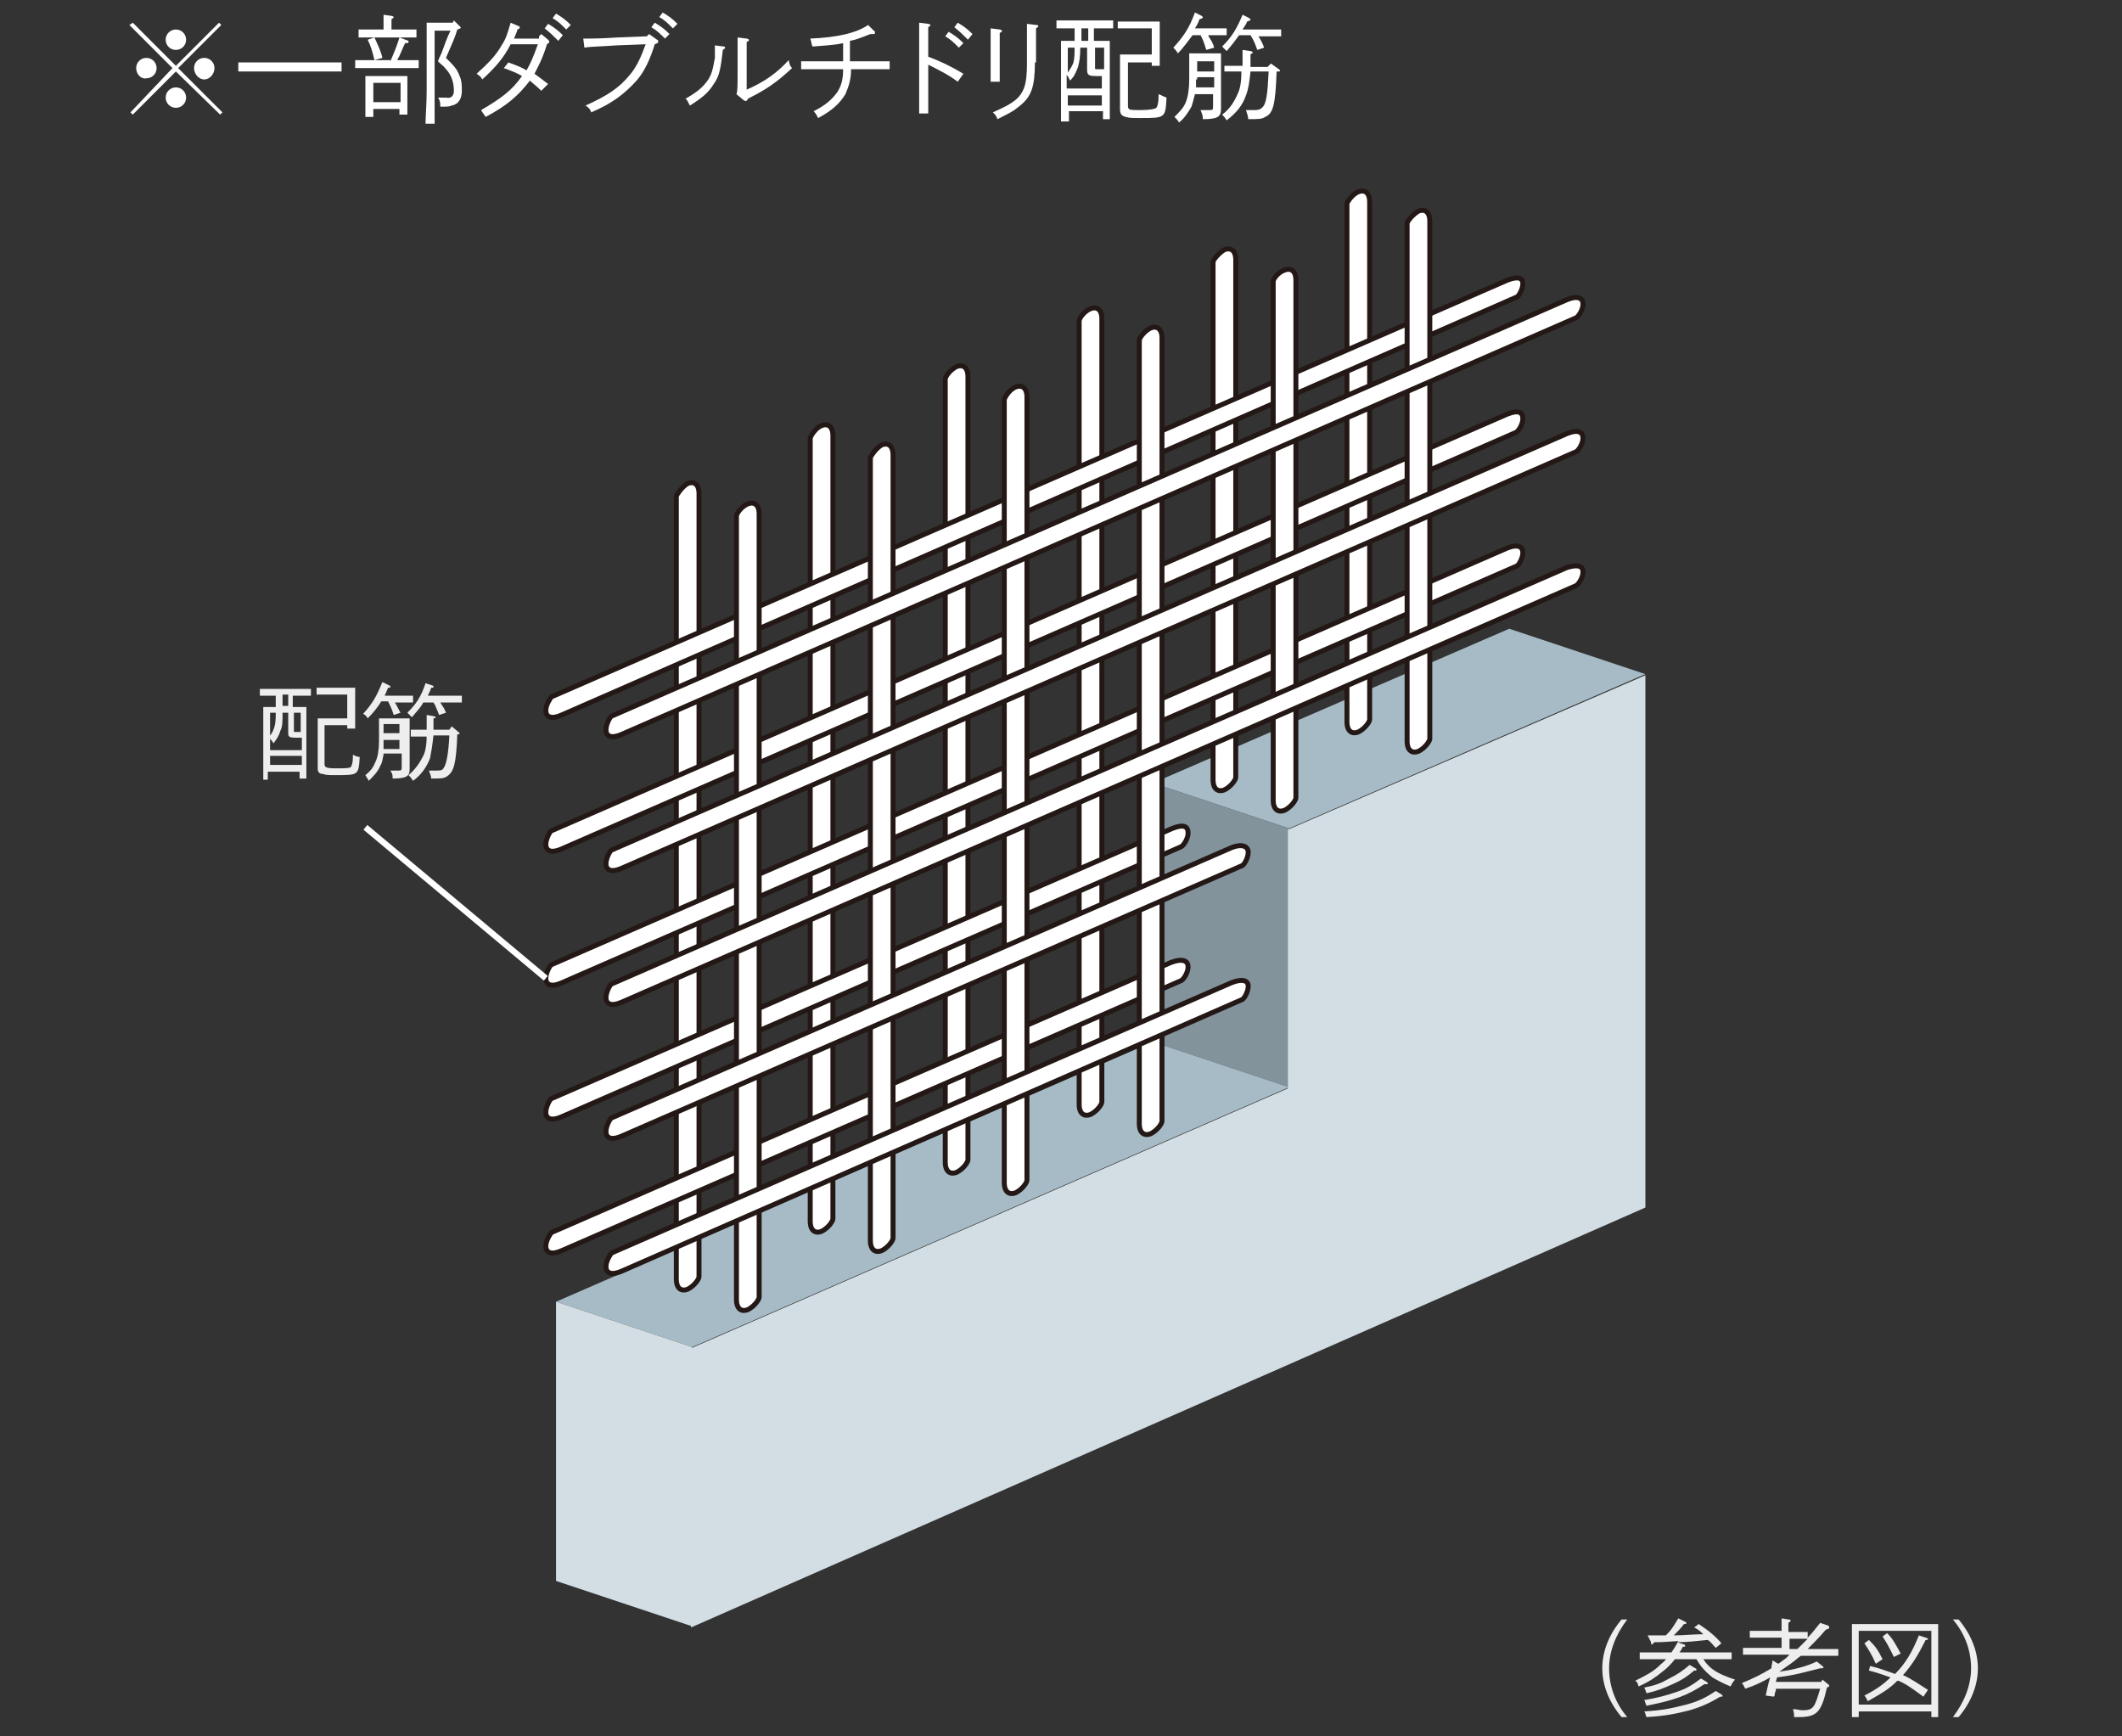 <?xml version="1.0" encoding="utf-8"?>
<!-- Generator: Adobe Illustrator 26.5.3, SVG Export Plug-In . SVG Version: 6.00 Build 0)  -->
<svg version="1.1" xmlns="http://www.w3.org/2000/svg" xmlns:xlink="http://www.w3.org/1999/xlink" x="0px" y="0px"
	 viewBox="0 0 187 153" style="enable-background:new 0 0 187 153;" xml:space="preserve">
<rect x="0" y="0" width="187" height="153" fill="#333333" stroke="none"/>
<style type="text/css">
	.st0{fill:#A8977F;}
	.st1{fill:none;stroke:#000000;stroke-width:0.555;}
	
		.st2{clip-path:url(#SVGID_00000081615902261777874820000017900391673668266416_);fill:url(#SVGID_00000007428174532276168160000002885986547481036217_);}
	.st3{clip-path:url(#SVGID_00000081615902261777874820000017900391673668266416_);fill:none;stroke:#000000;stroke-width:0.925;}
	
		.st4{clip-path:url(#SVGID_00000083808094570646358580000017802431029857958055_);fill:url(#SVGID_00000021807653968356495280000011810837578631742098_);}
	.st5{fill:none;stroke:#231815;stroke-width:0.555;}
	
		.st6{clip-path:url(#SVGID_00000098921830633705428730000004535441939741099427_);fill:url(#SVGID_00000014607531637303317500000018284080403648708263_);}
	
		.st7{clip-path:url(#SVGID_00000100365558535731888370000004085504756416513667_);fill:url(#SVGID_00000085953145601537264820000004919202527617164428_);}
	
		.st8{clip-path:url(#SVGID_00000060737175635624231700000012084581881688737158_);fill:url(#SVGID_00000021082776878476289540000000409665351441112495_);}
	
		.st9{clip-path:url(#SVGID_00000154412423920971904150000015273073679386716290_);fill:url(#SVGID_00000103248235328692065610000013403519157110637193_);}
	
		.st10{clip-path:url(#SVGID_00000158718077469650128660000006674413360025273231_);fill:url(#SVGID_00000161603858242787158420000007252430830926607807_);}
	
		.st11{clip-path:url(#SVGID_00000040556548931188979860000007336941866502332344_);fill:url(#SVGID_00000057828650465724100550000007022700915801138089_);}
	
		.st12{clip-path:url(#SVGID_00000116915244404959992310000005455029457774053542_);fill:url(#SVGID_00000126316316063212102290000000570156116410088616_);}
	
		.st13{clip-path:url(#SVGID_00000027569565092883095680000017981884304415355531_);fill:url(#SVGID_00000081647481362362703870000005887423776776121737_);}
	.st14{fill:#FFFFFF;}
	.st15{fill:#EEEEEF;}
	.st16{fill:#888888;}
	.st17{fill:#A6BBC6;}
	.st18{fill:#82939C;}
	.st19{fill:none;stroke:#231815;stroke-width:0.437;}
	.st20{fill:#D3DEE4;}
	.st21{fill:none;stroke:#FFFFFF;stroke-width:0.536;}
	.st22{fill:#53656F;}
	.st23{fill:none;stroke:#FFF000;stroke-width:0.552;}
	.st24{fill:#FFF000;}
	.st25{fill:none;stroke:#FFFFFF;stroke-width:1.149;}
	.st26{fill:none;stroke:#FFFFFF;stroke-width:0.767;stroke-dasharray:1.533,1.533;}
	.st27{fill:none;stroke:#FFFFFF;stroke-width:0.552;}
	.st28{fill:#A9AAAA;stroke:#888888;stroke-width:0.597;}
	.st29{fill:#C8C9CA;stroke:#888888;stroke-width:0.597;}
	.st30{fill:#3E3A39;}
	.st31{fill:#E0BE88;}
	.st32{fill:#92C5D5;}
	.st33{fill:#C9CFDC;}
	.st34{fill:#F3EEC6;}
	.st35{fill:#D6E6AE;}
	.st36{fill:#F9E8CE;}
	.st37{fill:#CFE6F5;}
	.st38{fill:#F6F3D5;}
	.st39{fill:#D7D8D7;}
	.st40{fill:#FAF7D8;}
	.st41{fill:#D1A37E;}
	.st42{fill:none;stroke:#231815;stroke-width:0.647;stroke-miterlimit:3.864;}
	.st43{fill:none;stroke:#231815;stroke-width:0.324;stroke-miterlimit:3.864;}
	.st44{fill:none;stroke:#231815;stroke-width:0.647;stroke-linecap:round;stroke-linejoin:round;stroke-miterlimit:3.864;}
	.st45{fill:none;stroke:#231815;stroke-width:0.259;stroke-miterlimit:3.864;}
	.st46{fill:none;stroke:#231815;stroke-width:0.324;stroke-linecap:round;stroke-linejoin:round;stroke-miterlimit:3.864;}
	.st47{fill:none;stroke:#231815;stroke-width:0.431;stroke-miterlimit:3.864;}
	.st48{fill:none;stroke:#231815;stroke-width:0.536;stroke-miterlimit:3.864;}
	.st49{fill:none;stroke:#231815;stroke-width:0.689;stroke-miterlimit:3.864;}
	.st50{fill:#231815;}
	.st51{fill:#F8F6E7;}
	.st52{fill:none;stroke:#231815;stroke-width:0.28;stroke-linejoin:bevel;}
	.st53{fill:#C8C9CA;stroke:#888888;stroke-width:0.53;}
	.st54{fill:none;stroke:#231815;stroke-width:0.28;}
	.st55{fill:#B4B4B5;}
	.st56{fill:#A9AAAA;stroke:#888888;stroke-width:0.53;}
	.st57{fill:#816130;stroke:#231815;stroke-width:0.28;}
	.st58{fill:#B49A78;stroke:#231815;stroke-width:0.28;}
	.st59{fill:#E50012;}
	.st60{clip-path:url(#SVGID_00000018955344060279718710000011379051406723509693_);}
	.st61{fill:none;stroke:#FFFFFF;stroke-width:0.564;}
	
		.st62{clip-path:url(#SVGID_00000061469444822639039730000009021420396637880453_);fill:url(#SVGID_00000112620278478104598400000014631020020723078043_);}
	.st63{fill:none;stroke:#F5AA00;stroke-width:1.472;}
	.st64{fill:#595757;}
	.st65{fill:#E95504;}
	
		.st66{fill:url(#SVGID_00000087413561671085836760000007652940323246782350_);stroke:#888888;stroke-width:0.597;stroke-linejoin:round;stroke-miterlimit:10;}
	.st67{fill:none;stroke:#888888;stroke-width:0.597;stroke-linejoin:round;stroke-miterlimit:10;}
	.st68{fill:#FFFFFF;stroke:#888888;stroke-width:0.597;stroke-linejoin:round;stroke-miterlimit:10;}
	.st69{fill:#D9D9D9;stroke:#888888;stroke-width:0.597;stroke-linejoin:round;stroke-miterlimit:10;}
	.st70{fill:url(#SVGID_00000052090270125222800640000012008189420675274125_);}
	.st71{fill:url(#SVGID_00000147196472418920029450000006939439586199234206_);}
	.st72{fill:url(#SVGID_00000174595230666041524400000015262872259754104975_);}
	.st73{fill:url(#SVGID_00000177447137872310538420000015974857765119256219_);}
	.st74{fill:none;stroke:#231815;stroke-width:0.597;stroke-miterlimit:10;}
	
		.st75{clip-path:url(#SVGID_00000116955044229401674130000008402051645328379801_);fill:url(#SVGID_00000030475404083159604490000011445955119568327833_);}
	.st76{fill:#9E9E9F;}
	.st77{fill:#ECECED;}
	.st78{fill:#C1C2C3;}
	.st79{fill:#696564;}
	.st80{fill:#D5D6D6;}
	.st81{fill:#9D9997;}
	.st82{fill:#C8C9CA;}
	.st83{fill:#A9AAAA;}
	.st84{fill:#FBFAF4;}
	.st85{fill:#DBDCDC;}
	.st86{fill:#717071;}
	.st87{clip-path:url(#SVGID_00000124883079401602041840000004615981878932263840_);fill:none;stroke:#5A89C7;stroke-width:1.415;}
	.st88{clip-path:url(#SVGID_00000124883079401602041840000004615981878932263840_);fill:none;stroke:#696564;stroke-width:0.884;}
	.st89{fill:none;stroke:#FFFFFF;stroke-width:0.367;}
	.st90{fill:none;stroke:#FFFFFF;stroke-width:0.566;}
	.st91{fill:none;stroke:#C6E7F9;stroke-width:1.736;}
	.st92{clip-path:url(#SVGID_00000039814590148335750050000008668189806393356437_);}
	.st93{fill:none;stroke:#FFF000;stroke-width:1.736;}
	.st94{fill:#D4E9D7;}
	.st95{fill:none;stroke:#3E3A39;stroke-width:0.541;}
	.st96{fill:none;stroke:#009844;stroke-width:0.541;}
	.st97{fill:#9ED8F5;}
	.st98{fill:none;stroke:#009844;stroke-width:0.599;}
	.st99{fill:none;stroke:#009844;stroke-width:0.633;}
	.st100{fill:#FFF57F;}
	.st101{fill:#EF8200;}
	.st102{fill:#009FE8;}
	.st103{fill:#231815;stroke:#FFFFFF;stroke-width:0.555;stroke-miterlimit:10;}
	.st104{fill:url(#SVGID_00000090978278067457538650000007956701216397368487_);}
	.st105{fill:#F29600;}
</style>
<g id="レイヤー_1">
</g>
<g id="レイヤー_2">
	<g>
		<g>
			<polygon class="st17" points="101.6,69 113.6,73 145,59.4 133,55.4 			"/>
			<polygon class="st18" points="113.6,95.8 113.6,73 101.6,69 101.6,91.8 			"/>
			<polygon class="st17" points="61,118.7 49,114.7 101.6,91.8 113.6,95.8 			"/>
			<path class="st14" d="M60.6,42.6c0.5-0.2,1,0,1,0.9v69c0,0.2-0.4,0.8-1,1.1c-0.5,0.2-1,0-1-0.9v-69
				C59.7,43.5,60.1,42.9,60.6,42.6"/>
			<path class="st19" d="M60.6,42.6c0.5-0.2,1,0,1,0.9v69c0,0.2-0.4,0.8-1,1.1c-0.5,0.2-1,0-1-0.9v-69
				C59.7,43.5,60.1,42.9,60.6,42.6z"/>
			<path class="st14" d="M72.4,37.5c0.5-0.2,1,0,1,0.9v69c0,0.2-0.4,0.8-1,1.1c-0.5,0.2-1,0-1-0.9v-69
				C71.5,38.3,71.9,37.7,72.4,37.5"/>
			<path class="st19" d="M72.4,37.5c0.5-0.2,1,0,1,0.9v69c0,0.2-0.4,0.8-1,1.1c-0.5,0.2-1,0-1-0.9v-69
				C71.5,38.3,71.9,37.7,72.4,37.5z"/>
			<path class="st14" d="M84.3,32.3c0.5-0.2,1,0,1,0.9v69c0,0.2-0.4,0.8-1,1.1c-0.5,0.2-1,0-1-0.9v-69
				C83.3,33.2,83.7,32.6,84.3,32.3"/>
			<path class="st19" d="M84.3,32.3c0.5-0.2,1,0,1,0.9v69c0,0.2-0.4,0.8-1,1.1c-0.5,0.2-1,0-1-0.9v-69
				C83.3,33.2,83.7,32.6,84.3,32.3z"/>
			<path class="st14" d="M96.1,27.2c0.5-0.2,1,0,1,0.9v69c0,0.2-0.4,0.8-1,1.1c-0.5,0.2-1,0-1-0.9v-69C95.1,28,95.6,27.4,96.1,27.2"
				/>
			<path class="st19" d="M96.1,27.2c0.5-0.2,1,0,1,0.9v69c0,0.2-0.4,0.8-1,1.1c-0.5,0.2-1,0-1-0.9v-69C95.1,28,95.6,27.4,96.1,27.2z
				"/>
			<path class="st14" d="M107.9,22c0.5-0.2,1,0,1,0.9v45.6c0,0.2-0.4,0.8-1,1.1c-0.5,0.2-1,0-1-0.9V23.1
				C106.9,22.9,107.4,22.3,107.9,22"/>
			<path class="st19" d="M107.9,22c0.5-0.2,1,0,1,0.9v45.6c0,0.2-0.4,0.8-1,1.1c-0.5,0.2-1,0-1-0.9V23.1
				C106.9,22.9,107.4,22.3,107.9,22z"/>
			<path class="st14" d="M119.7,16.9c0.5-0.2,1,0,1,0.9v45.6c0,0.2-0.4,0.8-1,1.1c-0.5,0.2-1,0-1-0.9V17.9
				C118.8,17.7,119.2,17.1,119.7,16.9"/>
			<path class="st19" d="M119.7,16.9c0.5-0.2,1,0,1,0.9v45.6c0,0.2-0.4,0.8-1,1.1c-0.5,0.2-1,0-1-0.9V17.9
				C118.8,17.7,119.2,17.1,119.7,16.9z"/>
			<path class="st14" d="M134.2,25c0,0.5-0.4,1.2-0.6,1.2L49.5,63c-0.9,0.4-1.4,0.2-1.4-0.4c0-0.5,0.4-1.1,0.5-1.2l84.2-36.7
				C133.8,24.3,134.2,24.5,134.2,25"/>
			<path class="st19" d="M134.2,25c0,0.5-0.4,1.2-0.6,1.2L49.5,63c-0.9,0.4-1.4,0.2-1.4-0.4c0-0.5,0.4-1.1,0.5-1.2l84.2-36.7
				C133.8,24.3,134.2,24.5,134.2,25z"/>
			<path class="st14" d="M134.2,36.9c0,0.5-0.4,1.1-0.6,1.2L49.5,74.8c-0.9,0.4-1.4,0.2-1.4-0.4c0-0.5,0.4-1.2,0.5-1.2l84.2-36.7
				C133.8,36.1,134.2,36.3,134.2,36.9"/>
			<path class="st19" d="M134.2,36.9c0,0.5-0.4,1.1-0.6,1.2L49.5,74.8c-0.9,0.4-1.4,0.2-1.4-0.4c0-0.5,0.4-1.2,0.5-1.2l84.2-36.7
				C133.8,36.1,134.2,36.3,134.2,36.9z"/>
			<path class="st14" d="M134.2,48.7c0,0.5-0.4,1.2-0.6,1.2L49.5,86.6c-0.9,0.4-1.4,0.2-1.4-0.4c0-0.5,0.4-1.2,0.5-1.2l84.2-36.7
				C133.8,47.9,134.2,48.2,134.2,48.7"/>
			<path class="st19" d="M134.2,48.7c0,0.5-0.4,1.2-0.6,1.2L49.5,86.6c-0.9,0.4-1.4,0.2-1.4-0.4c0-0.5,0.4-1.2,0.5-1.2l84.2-36.7
				C133.8,47.9,134.2,48.2,134.2,48.7z"/>
			<path class="st14" d="M104.7,73.4c0,0.5-0.4,1.1-0.6,1.2L49.5,98.4c-0.9,0.4-1.4,0.2-1.4-0.4c0-0.5,0.4-1.2,0.5-1.2L103.3,73
				C104.3,72.6,104.7,72.8,104.7,73.4"/>
			<path class="st19" d="M104.7,73.4c0,0.5-0.4,1.1-0.6,1.2L49.5,98.4c-0.9,0.4-1.4,0.2-1.4-0.4c0-0.5,0.4-1.2,0.5-1.2L103.3,73
				C104.3,72.6,104.7,72.8,104.7,73.4z"/>
			<path class="st14" d="M104.7,85.2c0,0.5-0.4,1.1-0.6,1.2l-54.6,23.8c-0.9,0.4-1.4,0.2-1.4-0.4c0-0.5,0.4-1.1,0.5-1.2l54.6-23.8
				C104.3,84.4,104.7,84.7,104.7,85.2"/>
			<path class="st19" d="M104.7,85.2c0,0.5-0.4,1.1-0.6,1.2l-54.6,23.8c-0.9,0.4-1.4,0.2-1.4-0.4c0-0.5,0.4-1.1,0.5-1.2l54.6-23.8
				C104.3,84.4,104.7,84.7,104.7,85.2z"/>
			<path class="st14" d="M65.9,44.4c0.5-0.2,1,0,1,0.9v69c0,0.2-0.4,0.8-1,1.1c-0.5,0.2-1,0-1-0.9v-69
				C64.9,45.2,65.4,44.6,65.9,44.4"/>
			<path class="st19" d="M65.9,44.4c0.5-0.2,1,0,1,0.9v69c0,0.2-0.4,0.8-1,1.1c-0.5,0.2-1,0-1-0.9v-69
				C64.9,45.2,65.4,44.6,65.9,44.4z"/>
			<path class="st14" d="M77.7,39.2c0.5-0.2,1,0,1,0.9v69c0,0.2-0.4,0.8-1,1.1c-0.5,0.2-1,0-1-0.9v-69
				C76.8,40.1,77.2,39.5,77.7,39.2"/>
			<path class="st19" d="M77.7,39.2c0.5-0.2,1,0,1,0.9v69c0,0.2-0.4,0.8-1,1.1c-0.5,0.2-1,0-1-0.9v-69
				C76.8,40.1,77.2,39.5,77.7,39.2z"/>
			<path class="st14" d="M89.5,34.1c0.5-0.2,1,0,1,0.9v69c0,0.2-0.4,0.8-1,1.1c-0.5,0.2-1,0-1-0.9v-69C88.6,34.9,89,34.3,89.5,34.1"
				/>
			<path class="st19" d="M89.5,34.1c0.5-0.2,1,0,1,0.9v69c0,0.2-0.4,0.8-1,1.1c-0.5,0.2-1,0-1-0.9v-69C88.6,34.9,89,34.3,89.5,34.1z
				"/>
			<path class="st14" d="M101.4,28.9c0.5-0.2,1,0,1,0.9v69c0,0.2-0.4,0.8-1,1.1c-0.5,0.2-1,0-1-0.9V30
				C100.4,29.8,100.8,29.2,101.4,28.9"/>
			<path class="st19" d="M101.4,28.9c0.5-0.2,1,0,1,0.9v69c0,0.2-0.4,0.8-1,1.1c-0.5,0.2-1,0-1-0.9V30
				C100.4,29.8,100.8,29.2,101.4,28.9z"/>
			<path class="st14" d="M113.2,23.8c0.5-0.2,1,0,1,0.9v45.6c0,0.2-0.4,0.8-1,1.1c-0.5,0.2-1,0-1-0.9V24.8
				C112.2,24.6,112.6,24,113.2,23.8"/>
			<path class="st19" d="M113.2,23.8c0.5-0.2,1,0,1,0.9v45.6c0,0.2-0.4,0.8-1,1.1c-0.5,0.2-1,0-1-0.9V24.8
				C112.2,24.6,112.6,24,113.2,23.8z"/>
			<path class="st14" d="M125,18.6c0.5-0.2,1,0,1,0.9v45.6c0,0.2-0.4,0.8-1,1.1c-0.5,0.2-1,0-1-0.9V19.7
				C124,19.5,124.5,18.9,125,18.6"/>
			<path class="st19" d="M125,18.6c0.5-0.2,1,0,1,0.9v45.6c0,0.2-0.4,0.8-1,1.1c-0.5,0.2-1,0-1-0.9V19.7
				C124,19.5,124.5,18.9,125,18.6z"/>
			<path class="st14" d="M139.5,26.8c0,0.5-0.4,1.1-0.6,1.2L54.8,64.7c-0.9,0.4-1.4,0.2-1.4-0.4c0-0.5,0.4-1.2,0.5-1.2l84.2-36.7
				C139.1,26,139.5,26.3,139.5,26.8"/>
			<path class="st19" d="M139.5,26.8c0,0.5-0.4,1.1-0.6,1.2L54.8,64.7c-0.9,0.4-1.4,0.2-1.4-0.4c0-0.5,0.4-1.2,0.5-1.2l84.2-36.7
				C139.1,26,139.5,26.3,139.5,26.8z"/>
			<path class="st14" d="M139.5,38.6c0,0.5-0.4,1.1-0.6,1.2L54.8,76.5c-0.9,0.4-1.4,0.2-1.4-0.4c0-0.5,0.4-1.2,0.5-1.2l84.2-36.7
				C139.1,37.8,139.5,38.1,139.5,38.6"/>
			<path class="st19" d="M139.5,38.6c0,0.5-0.4,1.1-0.6,1.2L54.8,76.5c-0.9,0.4-1.4,0.2-1.4-0.4c0-0.5,0.4-1.2,0.5-1.2l84.2-36.7
				C139.1,37.8,139.5,38.1,139.5,38.6z"/>
			<path class="st14" d="M139.5,50.4c0,0.5-0.4,1.1-0.6,1.2L54.8,88.3c-0.9,0.4-1.4,0.2-1.4-0.4c0-0.5,0.4-1.2,0.5-1.2l84.2-36.7
				C139.1,49.7,139.5,49.9,139.5,50.4"/>
			<path class="st19" d="M139.5,50.4c0,0.5-0.4,1.1-0.6,1.2L54.8,88.3c-0.9,0.4-1.4,0.2-1.4-0.4c0-0.5,0.4-1.2,0.5-1.2l84.2-36.7
				C139.1,49.7,139.5,49.9,139.5,50.4z"/>
			<path class="st14" d="M110,75.1c0,0.5-0.4,1.2-0.6,1.2l-54.6,23.8c-0.9,0.4-1.4,0.2-1.4-0.4c0-0.5,0.4-1.2,0.5-1.2l54.6-23.8
				C109.5,74.3,110,74.6,110,75.1"/>
			<path class="st19" d="M110,75.1c0,0.5-0.4,1.2-0.6,1.2l-54.6,23.8c-0.9,0.4-1.4,0.2-1.4-0.4c0-0.5,0.4-1.2,0.5-1.2l54.6-23.8
				C109.5,74.3,110,74.6,110,75.1z"/>
			<path class="st14" d="M110,86.9c0,0.5-0.4,1.2-0.6,1.2L54.8,112c-0.9,0.4-1.4,0.2-1.4-0.4c0-0.5,0.4-1.1,0.5-1.2l54.6-23.8
				C109.5,86.2,110,86.4,110,86.9"/>
			<path class="st19" d="M110,86.9c0,0.5-0.4,1.2-0.6,1.2L54.8,112c-0.9,0.4-1.4,0.2-1.4-0.4c0-0.5,0.4-1.1,0.5-1.2l54.6-23.8
				C109.5,86.2,110,86.4,110,86.9z"/>
			<polygon class="st20" points="60.9,118.8 113.5,95.9 113.5,73.1 145,59.5 145,106.4 60.9,143.4 			"/>
			<polygon class="st20" points="49,114.7 49,139.3 61,143.3 61,118.7 			"/>
			<line class="st21" x1="32.2" y1="72.9" x2="48.1" y2="86.2"/>
		</g>
		<g>
			<g>
				<path class="st15" d="M143.4,142.7c-1,1.3-1.6,2.8-1.6,4.3s0.5,3,1.6,4.3h-0.5c-1.1-1.3-1.7-2.8-1.7-4.3s0.6-3,1.7-4.3H143.4z"
					/>
				<path class="st15" d="M148.4,144.9c0.1,0,0.1,0.1,0.1,0.1c0,0.1,0,0.1-0.1,0.1l-0.1,0c-0.1,0.2-0.2,0.4-0.3,0.5h2.8
					c0.6,0,1.4,0,1.8,0v0.6c-0.5,0-1.3,0-1.8,0h-0.7c0.6,0.9,1.3,1.3,2.8,1.8c-0.2,0.2-0.3,0.4-0.4,0.6c-0.7-0.3-1.1-0.5-1.6-0.8
					c-0.6-0.5-1-0.9-1.4-1.6h-1.9c-0.3,0.4-0.7,0.8-1.1,1.1c-0.6,0.5-1.2,0.9-2.1,1.3c-0.1-0.3-0.1-0.4-0.3-0.5
					c1-0.5,1.6-0.8,2.2-1.4c0.2-0.2,0.4-0.3,0.5-0.5h-0.5c-0.5,0-1.4,0-1.8,0v-0.6c0.5,0,1.3,0,1.8,0h1c0.2-0.3,0.4-0.6,0.6-1
					c-1.5,0.1-1.5,0.1-2.1,0.1l-0.1,0.1c-0.1,0.1-0.1,0.1-0.1,0.1c-0.1,0-0.1,0-0.1-0.2l-0.3-0.6h0.4c0.4,0,0.8,0,1.2,0
					c0.4-0.4,0.5-0.5,1.1-1.5l0.6,0.3c0.1,0,0.1,0.1,0.1,0.1c0,0.1,0,0.1-0.2,0.1c-0.3,0.4-0.5,0.6-0.9,1c0.9,0,1.7-0.1,2.6-0.1
					c-0.2-0.2-0.4-0.4-0.8-0.6l0.4-0.3c0.9,0.6,1.5,1.1,2,1.7l-0.5,0.4c-0.3-0.3-0.4-0.5-0.7-0.7c-1,0.1-1.8,0.2-2.7,0.2h0
					L148.4,144.9z M149.3,147.2c-0.6,0.5-1,0.8-1.9,1.2c-0.9,0.4-1.4,0.6-2.3,0.8c-0.1-0.3-0.1-0.3-0.2-0.5c1-0.2,1.5-0.4,2.2-0.8
					c0.8-0.4,1.2-0.7,1.8-1.2l0.5,0.3c0.1,0,0.1,0.1,0.1,0.1c0,0.1,0,0.1-0.1,0.1H149.3z M151.6,149.5c-1,0.6-1.7,0.9-2.7,1.2
					c-1.2,0.3-2.1,0.5-3.8,0.6c-0.1-0.2-0.1-0.4-0.2-0.5c1.7-0.1,2.5-0.3,3.7-0.6c1.1-0.3,1.7-0.6,2.6-1.2l0.5,0.3
					c0.1,0.1,0.1,0.1,0.1,0.1c0,0.1,0,0.1-0.1,0.1H151.6z M150.2,148.4c-1.5,1-2.6,1.4-5.1,1.9c-0.1-0.2-0.1-0.3-0.2-0.5
					c1.2-0.2,1.9-0.4,2.8-0.7c0.9-0.3,1.4-0.6,2.2-1.2l0.5,0.3c0.1,0.1,0.1,0.1,0.1,0.1c0,0.1,0,0.1-0.1,0.1H150.2z"/>
				<path class="st15" d="M160.5,148.2l0.1-0.2l0.5,0.4c0,0,0.1,0.1,0.1,0.1c0,0.1,0,0.1-0.2,0.2c-0.5,2.2-0.9,2.6-2.5,2.6
					c-0.1,0-0.2,0-0.4,0c0-0.3,0-0.4-0.1-0.7c0.4,0,0.6,0.1,0.8,0.1c1,0,1.1-0.2,1.6-1.9h-3.9c0,0.1,0,0.2-0.1,0.4
					c0,0.2,0,0.2-0.1,0.3l-0.7-0.1c0.1-0.4,0.2-1,0.4-1.6c-0.7,0.4-1.3,0.7-2.2,1c-0.1-0.2-0.2-0.4-0.3-0.5c1-0.4,1.8-0.8,2.6-1.3
					c0-0.2,0.1-0.5,0.1-0.7l0.5,0.3c0.2-0.1,0.4-0.3,0.7-0.5c0.1-0.1,0.2-0.2,0.3-0.3h-2.3c-0.5,0-1.3,0-1.8,0v-0.6
					c0.5,0,1.3,0,1.8,0h1.6v-0.9h-1.7c-0.3,0-0.8,0-1.1,0v-0.6c0.3,0,0.8,0,1.1,0h1.7v-0.2c0-0.4,0-0.5,0-0.9l0.6,0.1
					c0.1,0,0.2,0,0.2,0.1s-0.1,0.1-0.2,0.2v0.8h0.6c0.4,0,0.8,0,1.1,0v0.5c0.4-0.4,0.7-0.8,1.1-1.3l0.6,0.2c0.1,0,0.2,0.1,0.2,0.2
					c0,0.1,0,0.1-0.3,0.2c-0.6,0.7-1.1,1.2-1.6,1.7h0.9c0.6,0,1.4,0,1.8,0v0.6c-0.5,0-1.3,0-1.8,0h-1.5c-0.3,0.2-0.6,0.5-0.9,0.7
					c-0.3,0.2-0.7,0.5-1,0.7c1.4-0.2,2.5-0.5,3.3-0.9l0.5,0.4c0,0,0.1,0.1,0.1,0.1c0,0.1-0.1,0.1-0.2,0.1c0,0-0.1,0-0.1,0
					c-1.6,0.4-2.2,0.6-3.8,0.8c0,0.1-0.1,0.3-0.1,0.4H160.5z M158.4,145.3c0.3-0.3,0.6-0.6,0.9-0.9c-0.3,0-0.7,0-1,0h-0.6v0.9H158.4
					z"/>
				<path class="st15" d="M163.8,150.8v0.5h-0.6c0-0.5,0-0.5,0-2.2v-3.9c0-1.8,0-1.8,0-2.1c0.5,0,1.2,0,1.8,0h4c0.6,0,1.4,0,1.8,0
					c0,0.3,0,0.3,0,2.1v3.9c0,1.7,0,1.7,0,2.2h-0.6v-0.5H163.8z M170.2,143.7h-6.4v6.5h6.4V143.7z M164.8,146.8
					c0.9,0.2,1.6,0.5,2.2,0.7c0.9-0.9,1.5-1.9,2.1-3.4l0.6,0.2c0.1,0,0.2,0.1,0.2,0.1c0,0.1,0,0.1-0.2,0.1c-0.7,1.4-1.2,2.2-2,3.1
					c0.7,0.3,1.4,0.8,2.2,1.3l-0.4,0.6c-1.1-0.8-1.5-1.1-2.2-1.4c0,0-0.1,0-0.1,0c-0.7,0.7-1.2,1-2.6,1.8c-0.1-0.2-0.2-0.4-0.3-0.5
					c1-0.5,1.7-1,2.3-1.6c-0.6-0.2-1.1-0.4-1.9-0.6L164.8,146.8z M164.7,144.5c0.6,0.6,0.8,0.9,1.2,1.7l-0.6,0.4
					c-0.3-0.7-0.6-1.2-1-1.8L164.7,144.5z M166.3,143.9c0.5,0.5,0.7,0.9,1.2,1.8l-0.6,0.3c-0.4-0.8-0.6-1.2-1-1.8L166.3,143.9z"/>
				<path class="st15" d="M172.1,151.3c1-1.3,1.6-2.8,1.6-4.3s-0.5-3-1.6-4.3h0.5c1.1,1.3,1.7,2.8,1.7,4.3s-0.6,3-1.7,4.3H172.1z"/>
			</g>
		</g>
		<g>
			<g>
				<path class="st15" d="M23.8,68.7h-0.6c0-0.4,0-0.9,0-1.6v-3.3c0-0.6,0-1.2,0-1.5c0.2,0,0.3,0,0.5,0h0.6v-1h-0.5
					c-0.3,0-0.7,0-0.9,0v-0.6c0.3,0,0.7,0,0.9,0h2.7c0.3,0,0.7,0,0.9,0v0.6c-0.3,0-0.7,0-0.9,0h-0.7v1h0.7c0.2,0,0.4,0,0.5,0
					c0,0.3,0,0.3,0,1.5v3.2c0,0.7,0,1.3,0,1.6h-0.6v-0.6h-2.8V68.7z M23.8,66.1h2.8V65c-0.2,0-0.3,0-0.5,0c-0.7,0-0.7-0.1-0.7-0.5
					v-1.7h-0.5c0,0.9,0,1.2-0.2,1.6c-0.1,0.4-0.3,0.7-0.6,1.1c-0.1-0.2-0.2-0.3-0.3-0.4V66.1z M23.8,64.8c0.2-0.2,0.3-0.5,0.4-0.8
					c0.1-0.4,0.1-0.8,0.1-1.2h-0.5V64.8z M23.8,67.4h2.8v-0.8h-2.8V67.4z M25.4,62.2v-1h-0.5v1H25.4z M26.6,62.8h-0.7v1.6
					c0,0.1,0,0.1,0.1,0.1c0.1,0,0.3,0,0.5,0V62.8z M28.6,63.9v3.4c0,0.3,0.1,0.4,1,0.4c0.8,0,1.1,0,1.3-0.1c0.1-0.1,0.2-0.4,0.2-0.9
					l0-0.2c0.2,0.1,0.4,0.2,0.6,0.2c-0.1,1.6-0.1,1.6-2.1,1.6c-0.6,0-0.9,0-1.1-0.1C28.1,68.2,28,68,28,67.7v-3.2c0-0.3,0-1,0-1.2
					c0.2,0,0.4,0,0.7,0h1.9v-2.1h-2c-0.2,0-0.5,0-0.7,0v-0.6c0.2,0,0.5,0,0.7,0h2c0.3,0,0.5,0,0.7,0c0,0.3,0,0.6,0,1.1v1.6
					c0,0.3,0,0.5,0,0.9h-0.7v-0.3H28.6z"/>
				<path class="st15" d="M34.8,61.9c0.2,0.3,0.3,0.6,0.5,0.9L34.7,63c-0.2-0.6-0.3-0.8-0.5-1.2h-0.6c-0.3,0.5-0.7,1-1.2,1.5
					c-0.1-0.2-0.2-0.3-0.4-0.4c0.9-1,1.2-1.6,1.7-2.8l0.6,0.3c0.1,0,0.1,0.1,0.1,0.1c0,0.1,0,0.1-0.2,0.1c-0.1,0.2-0.2,0.5-0.3,0.7
					h1.8c0.2,0,0.5,0,0.7,0v0.6c-0.2,0-0.5,0-0.7,0H34.8z M33.8,66.5c-0.1,0.4-0.1,0.7-0.3,1c-0.2,0.5-0.6,0.9-1,1.3
					c-0.1-0.2-0.2-0.3-0.3-0.5c0.5-0.4,0.7-0.7,0.9-1.2c0.2-0.4,0.3-1.1,0.3-1.8v-1.2c0-0.3,0-0.7,0-0.8c0.2,0,0.4,0,0.7,0h1.3
					c0.3,0,0.5,0,0.7,0c0,0.2,0,0.5,0,0.8v2.6c0,0.9,0,1.1,0,1.1c0,0.6-0.3,0.8-1.5,0.8c0-0.3,0-0.4-0.2-0.7c0.3,0,0.4,0,0.6,0
					c0.4,0,0.4,0,0.4-0.4v-1.1H33.8z M33.8,65.3c0,0.2,0,0.5,0,0.7h1.4v-0.8h-1.4V65.3z M35.2,64.6v-0.8h-1.4v0.8H35.2z M38.8,61.9
					c0.2,0.3,0.4,0.6,0.5,0.9L38.7,63c-0.3-0.7-0.3-0.8-0.5-1.1h-0.9c-0.2,0.4-0.5,0.7-1,1.3c-0.3-0.3-0.3-0.3-0.4-0.4
					c0.8-0.8,1.2-1.4,1.6-2.6l0.6,0.2c0.1,0,0.1,0.1,0.1,0.1c0,0.1,0,0.1-0.2,0.1c-0.1,0.3-0.2,0.5-0.3,0.7h2.3c0.2,0,0.5,0,0.7,0
					v0.6c-0.2,0-0.5,0-0.7,0H38.8z M39.8,64l0.6,0.5c0,0,0.1,0.1,0.1,0.1c0,0.1,0,0.1-0.2,0.1c-0.1,2.6-0.3,3.3-0.9,3.7
					c-0.3,0.2-0.5,0.2-1.4,0.2c0-0.2-0.1-0.4-0.2-0.7c0.2,0,0.2,0,0.4,0c0.5,0,0.7,0,0.8-0.1c0.3-0.3,0.5-1.1,0.6-3h-1.4
					c-0.1,0.9-0.2,1.5-0.3,2c-0.3,0.8-0.8,1.5-1.5,2c-0.2-0.3-0.2-0.3-0.4-0.5c0.6-0.5,1-1.1,1.3-1.7c0.2-0.4,0.3-1,0.3-1.7h-0.1
					c-0.4,0-0.9,0-1.3,0v-0.6c0.4,0,0.9,0,1.3,0h0.1c0-0.2,0-0.3,0-0.5c0-0.2,0-0.5,0-0.8l0.6,0.1c0.1,0,0.2,0.1,0.2,0.1
					s0,0.1-0.2,0.1c0,0.4,0,0.7,0,1h1.4L39.8,64z"/>
			</g>
		</g>
		<g>
			<path class="st14" d="M19.6,9.9l-0.2,0.2l-3.9-3.8l-3.8,3.8l-0.2-0.2L15.2,6l-3.8-3.8L11.7,2l3.8,3.8L19.3,2l0.2,0.2L15.7,6
				L19.6,9.9z M13.8,6c0,0.5-0.4,0.9-0.9,0.9C12.4,7,12,6.5,12,6c0-0.5,0.4-0.9,0.9-0.9C13.4,5.1,13.8,5.5,13.8,6z M16.4,3.5
				c0,0.5-0.4,0.9-0.9,0.9S14.6,4,14.6,3.5c0-0.5,0.4-0.9,0.9-0.9S16.4,3,16.4,3.5z M16.4,8.6c0,0.5-0.4,0.9-0.9,0.9
				s-0.9-0.4-0.9-0.9c0-0.5,0.4-0.9,0.9-0.9S16.4,8.1,16.4,8.6z M18.9,6C18.9,6.5,18.5,7,18,7S17.1,6.5,17.1,6
				c0-0.5,0.4-0.9,0.9-0.9S18.9,5.5,18.9,6z"/>
			<path class="st14" d="M30.2,6.3c-0.5,0-1.4,0-2,0H23c-0.6,0-1.5,0-2,0V5.5c0.5,0,1.4,0,2,0h5.1c0.6,0,1.5,0,2,0V6.3z"/>
			<path class="st14" d="M34.4,5.4C34.7,4.7,35,4,35.2,3.3L36,3.6C36,3.6,36,3.6,36,3.7c0,0.1-0.1,0.1-0.3,0.1
				c-0.3,0.6-0.4,1-0.7,1.5h0.7c0.4,0,0.9,0,1.2,0V6c-0.3,0-0.9,0-1.2,0h-3.2c-0.3,0-0.9,0-1.2,0V5.3c0.3,0,0.8,0,1.2,0H34.4z
				 M33.8,2l0-0.7l0.7,0.1c0.1,0,0.2,0.1,0.2,0.1c0,0.1-0.1,0.1-0.2,0.2v0.9h1c0.4,0,0.9,0,1.2,0v0.7c-0.3,0-0.9,0-1.2,0h-2.7
				c-0.3,0-0.9,0-1.2,0V2.6c0.3,0,0.8,0,1.2,0h1V2z M32.9,9.6v0.7h-0.7c0-0.2,0-0.6,0-1.1V7.6c0-0.3,0-0.7,0-0.9c0.2,0,0.4,0,0.7,0
				h2.3c0.3,0,0.5,0,0.7,0c0,0.2,0,0.6,0,0.9V9c0,0.5,0,0.8,0,1.1h-0.7V9.6H32.9z M33,3.3c0.3,0.7,0.5,1,0.7,1.8l-0.7,0.2
				c-0.2-0.8-0.3-1.2-0.6-1.8L33,3.3z M35.3,7.3h-2.4V9h2.4V7.3z M40.5,2.3c0.1,0.1,0.1,0.1,0.1,0.1c0,0.1,0,0.1-0.3,0.2
				c-0.2,0.7-0.4,1.1-1,2.5c0.7,0.7,1,1,1.2,1.6c0.2,0.4,0.2,0.9,0.2,1.3c0,0.7-0.3,1.2-0.9,1.3c-0.2,0.1-0.4,0.1-1,0.1
				c0-0.3,0-0.5-0.2-0.8c0.2,0,0.5,0,0.7,0C39.7,8.7,40,8.5,40,8c0-0.7-0.2-1.3-0.6-1.8c-0.2-0.2-0.2-0.3-0.6-0.6l-0.2-0.2
				c0.1-0.3,0.2-0.5,0.3-0.7c0.3-0.8,0.5-1.4,0.8-2h-1.4v5.2c0,1.3,0,2.3,0,3h-0.8c0-0.7,0.1-1.7,0.1-3V2.9c0-0.3,0-0.7,0-0.9
				c0.2,0,0.4,0,0.7,0h1.6l0.1-0.2L40.5,2.3z"/>
			<path class="st14" d="M47.5,3.2L47.7,3l0.6,0.5c0.1,0.1,0.1,0.1,0.1,0.2c0,0.1-0.1,0.1-0.2,0.2c-0.4,1.3-0.7,1.8-1.1,2.6
				c0.4,0.3,0.7,0.5,1.2,0.9L47.7,8c-0.5-0.5-0.7-0.6-1-0.9c-1,1.3-2,2.2-3.9,3.2c-0.2-0.3-0.3-0.4-0.4-0.6C44.1,8.7,45.1,8,46,6.7
				c-0.5-0.3-0.8-0.4-1.6-0.7l0.4-0.5c0.8,0.3,1.1,0.4,1.6,0.7c0.4-0.7,0.6-1.2,1-2.3H45c-0.6,1.2-1.4,2.1-2.5,3.1
				c-0.1-0.2-0.2-0.3-0.5-0.5c1-0.9,1.7-1.6,2.2-2.5c0.4-0.6,0.5-1,0.8-2l0.7,0.3c0.1,0,0.1,0.1,0.1,0.1c0,0.1,0,0.1-0.2,0.2
				c-0.1,0.4-0.2,0.5-0.3,0.8H47.5z M48.3,2.1c0.5,0.3,0.8,0.5,1.3,1l-0.4,0.5c-0.5-0.5-0.7-0.7-1.2-1.1L48.3,2.1z M49,1.2
				c0.5,0.3,0.8,0.5,1.3,1l-0.4,0.4c-0.5-0.5-0.7-0.7-1.2-1L49,1.2z"/>
			<path class="st14" d="M57.2,3l0.7,0.5C58,3.5,58,3.6,58,3.7c0,0.1-0.1,0.1-0.3,0.2c-0.4,1.3-0.9,2.4-1.6,3.2c-1,1.1-2.1,2-4,2.8
				c-0.1-0.3-0.2-0.4-0.5-0.6c2-0.9,3-1.6,3.9-2.7c0.6-0.7,1-1.6,1.4-2.7L54.3,4C53,4.1,52,4.1,51.5,4.2l-0.1-0.8c0.7,0,1.6,0,3-0.1
				L57,3.2L57.2,3z M57.7,2c0.5,0.3,0.8,0.5,1.3,1l-0.4,0.4c-0.5-0.5-0.7-0.7-1.2-1L57.7,2z M58.4,1.1c0.5,0.3,0.8,0.5,1.3,1
				l-0.4,0.4c-0.5-0.5-0.7-0.7-1.2-1L58.4,1.1z"/>
			<path class="st14" d="M63.8,4.1c0.1,0,0.1,0.1,0.1,0.1c0,0.1-0.1,0.1-0.2,0.2c-0.2,1.7-0.3,2.3-0.8,3c-0.5,0.8-1,1.2-2.1,1.9
				c-0.2-0.3-0.2-0.5-0.4-0.6c0.9-0.5,1.4-0.9,1.8-1.4c0.5-0.6,0.6-1.1,0.8-2.2C63,4.4,63,4.3,63,4L63.8,4.1z M64.9,8.3
				C65,8,65,7.6,65,6.4V4.8c0-0.8,0-1.2,0-1.5l0.8,0.1c0.1,0,0.2,0.1,0.2,0.1c0,0.1,0,0.1-0.2,0.2c0,0.2,0,0.3,0,1.2v3
				c1.6-0.7,2.7-1.5,3.7-2.6c0.1,0.4,0.1,0.5,0.3,0.7c-1.4,1.3-2.3,1.9-3.9,2.7c0,0.1-0.1,0.2-0.2,0.2c0,0-0.1,0-0.2-0.1L64.9,8.3z"
				/>
			<path class="st14" d="M75,5.4h2c0.4,0,1.1,0,1.4,0v0.7c-0.4,0-1,0-1.4,0h-2c0,0.9-0.2,1.5-0.5,2.2c-0.5,0.8-1.1,1.4-2.4,2.1
				c-0.1-0.2-0.2-0.4-0.4-0.6c1-0.5,1.6-1,2.1-1.7c0.3-0.5,0.5-1,0.5-2H72c-0.4,0-1,0-1.4,0V5.4c0.4,0,1,0,1.4,0h2.3V3.8
				C73.4,4,72.7,4,71.6,4.1c-0.1-0.2-0.1-0.5-0.2-0.7c2.4-0.1,4.1-0.5,5.1-1.2L77,2.7c0.1,0,0.1,0.1,0.1,0.2C77.1,3,77.1,3,76.9,3
				l-0.2,0c-1,0.4-1.3,0.5-1.8,0.6V5.4z"/>
			<path class="st14" d="M81.8,5c1.1,0.4,2.1,0.9,3.1,1.5l-0.5,0.7c-0.8-0.6-1.6-1-2.6-1.5v2.2c0,0.9,0,1.6,0,2.1H81
				c0-0.5,0-1.2,0-2.1V4.1C81,3,81,2.4,81,2l0.8,0.1c0.1,0,0.2,0.1,0.2,0.1c0,0.1-0.1,0.1-0.2,0.2c0,0.8,0,0.8,0,1.7V5z M83.6,2.8
				c0.5,0.3,0.8,0.5,1.3,1l-0.4,0.4c-0.5-0.5-0.7-0.7-1.2-1L83.6,2.8z M84.4,2c0.5,0.3,0.8,0.5,1.3,1l-0.4,0.5
				c-0.5-0.5-0.7-0.7-1.2-1.1L84.4,2z"/>
			<path class="st14" d="M88.1,5.7c0,0.5,0,1.2,0,1.5h-0.8c0-0.4,0-0.8,0-1.5V4c0-0.8,0-1.3,0-1.5l0.8,0.1c0.1,0,0.2,0.1,0.2,0.1
				c0,0.1,0,0.1-0.2,0.2V5.7z M91.2,5.5c0,2.1-0.3,3-1.3,3.8c-0.6,0.5-0.8,0.6-2,1.2c-0.1-0.3-0.2-0.4-0.4-0.6
				c1.1-0.5,1.5-0.7,2-1.1c0.8-0.7,1-1.5,1-3.2v-2c0-0.8,0-1.2,0-1.5l0.8,0.1c0.1,0,0.2,0,0.2,0.1c0,0.1-0.1,0.1-0.2,0.2
				c0,0.3,0,0.3,0,1.2V5.5z"/>
			<path class="st14" d="M94.1,10.7h-0.6c0-0.4,0-1,0-1.8V5.2c0-0.6,0-1.3,0-1.6c0.2,0,0.4,0,0.6,0h0.6V2.5h-0.6c-0.3,0-0.7,0-1,0
				V1.8c0.3,0,0.7,0,1,0h3c0.3,0,0.7,0,1,0v0.7c-0.3,0-0.7,0-1,0h-0.7v1.1h0.8c0.2,0,0.4,0,0.6,0c0,0.3,0,0.3,0,1.6v3.5
				c0,0.8,0,1.4,0,1.8h-0.6V9.8h-3V10.7z M94.1,7.8h3V6.7c-0.2,0-0.3,0-0.5,0c-0.7,0-0.8-0.1-0.8-0.6V4.2h-0.6
				c0,0.9-0.1,1.3-0.2,1.7c-0.2,0.5-0.3,0.8-0.7,1.2c-0.1-0.2-0.2-0.4-0.3-0.5V7.8z M94.1,6.4c0.2-0.3,0.4-0.6,0.5-0.9
				c0.1-0.4,0.1-0.9,0.1-1.3h-0.6V6.4z M94.1,9.3h3V8.4h-3V9.3z M95.9,3.6V2.5h-0.6v1.1H95.9z M97.2,4.2h-0.7V6c0,0.1,0,0.1,0.2,0.1
				c0.1,0,0.3,0,0.6,0V4.2z M99.4,5.5v3.8c0,0.4,0.1,0.4,1.1,0.4c0.8,0,1.3-0.1,1.4-0.2c0.1-0.1,0.2-0.5,0.2-1l0-0.2
				c0.3,0.1,0.4,0.2,0.7,0.3c-0.1,1.8-0.1,1.8-2.3,1.8c-0.7,0-1,0-1.3-0.1c-0.4-0.1-0.5-0.3-0.5-0.7V6.1c0-0.3,0-1,0-1.3
				c0.2,0,0.4,0,0.7,0h2.1V2.5h-2.2c-0.3,0-0.6,0-0.8,0V1.9c0.2,0,0.5,0,0.8,0h2.2c0.3,0,0.5,0,0.7,0c0,0.4,0,0.6,0,1.2v1.7
				c0,0.4,0,0.5,0,1h-0.7V5.5H99.4z"/>
			<path class="st14" d="M106.5,3.2c0.2,0.3,0.4,0.6,0.5,1l-0.7,0.2c-0.2-0.7-0.3-0.9-0.5-1.3h-0.7c-0.4,0.5-0.8,1.1-1.3,1.6
				c-0.1-0.2-0.3-0.4-0.4-0.5c0.9-1,1.4-1.7,1.9-3.1l0.6,0.3c0.1,0.1,0.1,0.1,0.1,0.1c0,0.1,0,0.1-0.3,0.2c-0.1,0.3-0.2,0.5-0.4,0.8
				h2c0.2,0,0.6,0,0.8,0v0.6c-0.2,0-0.5,0-0.8,0H106.5z M105.3,8.3c-0.1,0.4-0.2,0.8-0.3,1.1c-0.3,0.5-0.6,1-1.1,1.4
				c-0.1-0.2-0.2-0.3-0.4-0.5c0.5-0.5,0.8-0.8,1-1.3c0.2-0.5,0.3-1.2,0.3-2V5.6c0-0.3,0-0.7,0-0.9c0.2,0,0.4,0,0.7,0h1.4
				c0.3,0,0.5,0,0.7,0c0,0.2,0,0.6,0,0.9v2.8c0,1,0,1.2,0,1.2c0,0.7-0.3,0.9-1.6,0.9c0-0.4-0.1-0.5-0.2-0.8c0.3,0,0.5,0,0.7,0
				c0.4,0,0.4,0,0.4-0.4V8.3H105.3z M105.4,7c0,0.3,0,0.5,0,0.7h1.6V6.8h-1.5V7z M107,6.2V5.4h-1.5v0.9H107z M110.9,3.2
				c0.2,0.3,0.4,0.7,0.5,1l-0.6,0.2c-0.3-0.8-0.3-0.8-0.6-1.3h-1c-0.3,0.4-0.5,0.7-1.1,1.4c-0.3-0.3-0.3-0.3-0.4-0.4
				c0.9-0.9,1.3-1.6,1.8-2.8l0.6,0.3c0.1,0.1,0.1,0.1,0.1,0.1c0,0.1,0,0.1-0.3,0.2c-0.1,0.3-0.3,0.5-0.4,0.7h2.6c0.2,0,0.6,0,0.8,0
				v0.6c-0.2,0-0.5,0-0.8,0H110.9z M112,5.6l0.7,0.5c0,0,0.1,0.1,0.1,0.1c0,0.1,0,0.1-0.3,0.1c-0.1,2.9-0.3,3.7-1,4
				c-0.3,0.2-0.6,0.2-1.5,0.2c0-0.2-0.1-0.5-0.2-0.8c0.2,0,0.2,0,0.5,0c0.5,0,0.7,0,0.9-0.2c0.4-0.3,0.5-1.2,0.6-3.2h-1.6
				c-0.1,1-0.2,1.6-0.4,2.1c-0.3,0.9-0.9,1.6-1.7,2.2c-0.2-0.3-0.2-0.3-0.4-0.5c0.7-0.5,1.1-1.2,1.4-1.9c0.2-0.4,0.3-1.1,0.3-1.9
				h-0.1c-0.4,0-1,0-1.4,0V5.8c0.4,0,1,0,1.4,0h0.2c0-0.2,0-0.4,0-0.5c0-0.2,0-0.5,0-0.9l0.7,0.1c0.1,0,0.2,0.1,0.2,0.1
				c0,0.1-0.1,0.1-0.2,0.2c0,0.4,0,0.8,0,1.1h1.5L112,5.6z"/>
		</g>
	</g>
</g>
<g id="レイヤー_3">
</g>
<g id="レイヤー_4">
</g>
<g id="レイヤー_5">
</g>
<g id="レイヤー_6">
</g>
<g id="レイヤー_7">
</g>
<g id="レイヤー_8">
</g>
<g id="レイヤー_9">
</g>
<g id="レイヤー_10">
</g>
<g id="レイヤー_11">
</g>
<g id="レイヤー_12">
</g>
<g id="レイヤー_13">
</g>
</svg>
